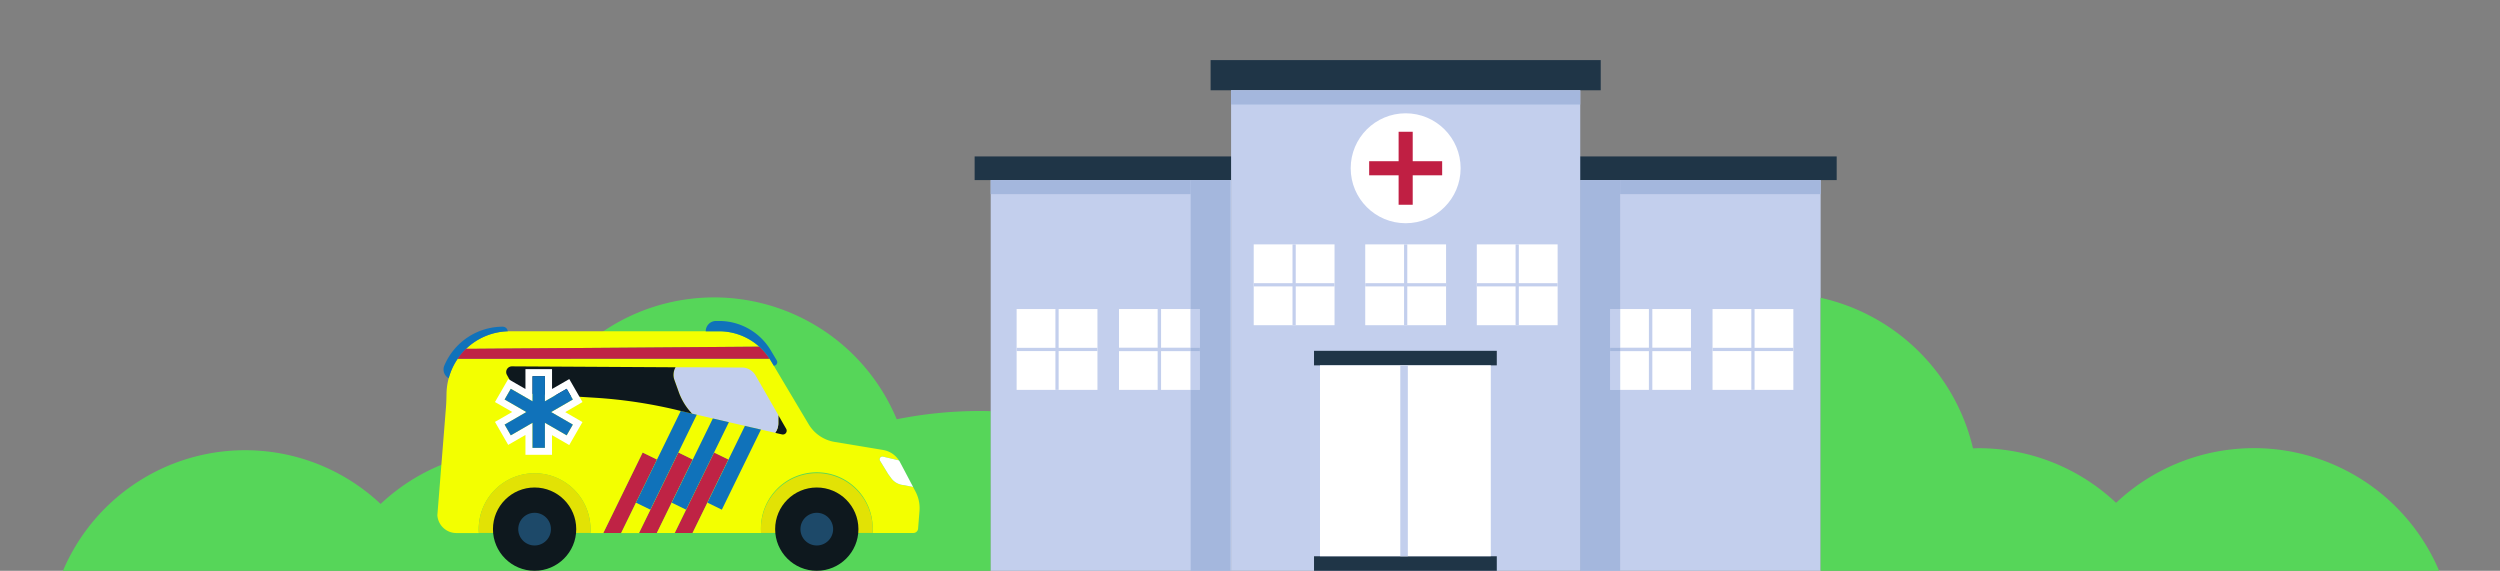 <svg xmlns="http://www.w3.org/2000/svg" viewBox="0 0 1511.05 344.99"><rect x="0" y="0" width="1511.05" height="344.99" fill="#808080" stroke="none"/><defs><style>.cls-1{fill:#56d659}.cls-2{fill:#1f3547}.cls-3{fill:#c3cfed}.cls-4{fill:#fff}.cls-6{fill:#a4b7dd}.cls-7{fill:#bf2345}.cls-8{fill:#f3ff00}.cls-10{fill:#1072ba}.cls-11{fill:#c1282d}.cls-12{fill:#0e181e}.cls-13{fill:#1d4969}</style></defs><g id="zorg"><path class="cls-1" d="M598.8 345H38.06a119.56 119.56 0 01192-40.4 119.11 119.11 0 0181.9-32.5c1.06 0 2.11.06 3.16.08A119.59 119.59 0 01542 253.42a254.36 254.36 0 0150.7-5c2.06 0 4.09.05 6.13.1z"/><path class="cls-2" transform="rotate(-180 681.53 101.7)" d="M589.1 94.55h184.87v14.3H589.1z"/><path class="cls-3" transform="rotate(-180 671.445 226.92)" d="M598.8 108.85h145.29v236.14H598.8z"/><path class="cls-2" transform="rotate(-180 1017.695 101.7)" d="M925.26 94.55h184.87v14.3H925.26z"/><path class="cls-3" transform="rotate(-180 1027.78 226.92)" d="M955.13 108.85h145.29v236.14H955.13z"/><path class="cls-2" transform="rotate(-180 849.61 45.445)" d="M731.71 36.33h235.8v18.24h-235.8z"/><path class="cls-3" transform="rotate(-180 849.61 199.775)" d="M744.09 54.56h211.04v290.42H744.09z"/><circle class="cls-4" cx="849.61" cy="101.7" r="33.22"/><path fill="#c01f43" d="M827.55 97.44h17.8v-17.8h8.52v17.8h17.8v8.52h-17.8v17.8h-8.52v-17.8h-17.8v-8.52z"/><path class="cls-4" d="M979.23 212.2h17.42v23.45h-17.42z"/><path class="cls-4" d="M979.24 186.79v23.45h17.42v-23.45h1.95v23.45h23.45v1.96h-23.45v23.45h23.45v-48.86h-42.82z"/><path class="cls-3" d="M996.66 212.2h1.95v23.45h-1.95zm0-25.41h1.95v23.45h-1.95zm1.95 23.45h23.45v1.95h-23.45zm-19.38 0h17.42v1.95h-17.42zm17.43 0h1.95v1.95h-1.95z"/><path class="cls-6" d="M973.21 212.2v-25.41h6.03v-77.94h-24.11v236.14h24.11V235.65h-6.03V212.2z"/><path class="cls-3" d="M973.21 212.2h6.03v23.45h-6.03zm0-25.41h6.03v23.45h-6.03z"/><rect class="cls-6" x="973.21" y="210.24" height="1.95"/><path class="cls-6" d="M973.21 210.24h6.03v1.95h-6.03z"/><path class="cls-4" d="M701.75 212.2h17.91v23.45h-17.91zm-1.95-25.41h1.95v23.45h17.91v-23.45h-43.31v23.45h23.45v-23.45zm-23.45 25.41h23.45v23.45h-23.45z"/><path class="cls-3" d="M699.8 186.79h1.95v23.45h-1.95zm0 25.41h1.95v23.45h-1.95z"/><rect class="cls-3" x="676.35" y="210.24" height="1.95"/><path class="cls-3" d="M676.35 210.24h23.45v1.95h-23.45zm25.4 0h17.91v1.95h-17.91z"/><path class="cls-3" d="M699.8 210.24h1.95v1.95h-1.95z"/><path class="cls-6" d="M719.66 108.85v77.94h5.54v48.86h-5.54v109.34h24.1V108.85h-24.1z"/><path class="cls-3" d="M725.2 186.79h-5.54v23.45h5.54v1.96h-5.54v23.45h5.54v-48.86z"/><path class="cls-6" d="M719.66 210.24h5.54v1.95h-5.54z"/><path class="cls-2" transform="rotate(-180 849.45 216.43)" d="M794.21 212.03h110.47v8.79H794.21z"/><path class="cls-2" transform="rotate(-180 849.45 340.59)" d="M794.21 336.19h110.47v8.79H794.21z"/><path class="cls-4" transform="rotate(-180 849.45 278.51)" d="M797.83 220.83h103.24V336.2H797.83z"/><path class="cls-4" transform="rotate(-180 917.03 172.135)" d="M892.6 147.71h48.85v48.85H892.6z"/><path class="cls-3" d="M916.05 147.71H918v48.85h-1.95z"/><path class="cls-3" d="M892.6 171.16h48.85v1.95H892.6z"/><path class="cls-4" transform="rotate(-180 849.61 172.135)" d="M825.19 147.71h48.85v48.85h-48.85z"/><path class="cls-3" d="M848.64 147.71h1.95v48.85h-1.95z"/><path class="cls-3" d="M825.19 171.16h48.85v1.95h-48.85z"/><path class="cls-4" transform="rotate(-180 782.195 172.135)" d="M757.77 147.71h48.85v48.85h-48.85z"/><path class="cls-3" d="M781.22 147.71h1.95v48.85h-1.95z"/><path class="cls-3" d="M757.77 171.16h48.85v1.95h-48.85z"/><path class="cls-4" transform="rotate(-180 638.895 211.22)" d="M614.47 186.79h48.85v48.85h-48.85z"/><path class="cls-7" d="M388.42 273.49l-23.78 48.65h10.79l21.7-44.4-8.71-4.25zm21.59 0l-16.9 34.57-6.89 14.08h10.79l21.7-44.4-8.7-4.25zm21.58 0l-16.89 34.57h-.01l-6.88 14.08h10.79l21.7-44.4-8.71-4.25z"/><path class="cls-3" d="M637.92 186.79h1.95v48.85h-1.95z"/><path class="cls-3" d="M614.47 210.24h48.85v1.95h-48.85z"/><path class="cls-4" transform="rotate(-180 1059.515 211.22)" d="M1035.09 186.79h48.85v48.85h-48.85z"/><path class="cls-3" d="M1058.54 186.79h1.95v48.85h-1.95z"/><path class="cls-3" d="M1035.09 210.24h48.85v1.95h-48.85z"/><path class="cls-8" d="M553.34 297.1l-1.46-2.77c-2.4-.47-5.75-1.12-6-1.15a10.36 10.36 0 01-7.28-4.18l-1.79-2.45-4.92-8.07a1.66 1.66 0 011.8-2.48l9.63 2.27a14 14 0 00-9.47-6.27l-29.44-4.9a22.57 22.57 0 01-15.67-10.71L465.87 218c-.23-.38-.48-.75-.72-1.12H276.6a38.61 38.61 0 00-6.71 20.77c-.06 2.81-.11 5.62-.33 8.42l-5.21 65.33a11.52 11.52 0 0011.49 10.78h13.59c-.05-.78-.09-1.55-.09-2.33a33.78 33.78 0 0167.56 0c0 .78 0 1.55-.09 2.33h7.83l23.78-48.66 8.71 4.25-21.7 44.41h10.79l6.89-14.09 16.89-34.6 8.7 4.25-21.7 44.41h10.8l6.88-14.09 16.89-34.57 8.71 4.25-21.7 44.41H460c-.05-.78-.08-1.55-.08-2.33a33.78 33.78 0 1167.55 0c0 .78 0 1.55-.09 2.33h24.68a2.86 2.86 0 002.85-2.63l.85-10.7a21.39 21.39 0 00-2.42-11.72z"/><path class="cls-4" d="M531.91 278.48l4.92 8.07 1.79 2.45a10.36 10.36 0 007.28 4.18c.23 0 3.58.68 6 1.15l-7.94-15.05c-.18-.35-.39-.68-.6-1l-9.65-2.28a1.66 1.66 0 00-1.8 2.48z"/><path d="M493.68 286a33.77 33.77 0 00-33.77 33.78c0 .78 0 1.55.08 2.33h67.38c.06-.78.09-1.55.09-2.33A33.78 33.78 0 00493.68 286zm-170.56 0a33.78 33.78 0 00-33.78 33.78c0 .78 0 1.55.09 2.33h67.38c.05-.78.09-1.55.09-2.33A33.78 33.78 0 00323.12 286z" fill="#e2e205"/><path class="cls-8" d="M434.62 200.22H306.9a38.09 38.09 0 00-25.2 10.6h5.29l171.9-1.29a36.34 36.34 0 00-24.27-9.31z"/><path class="cls-10" d="M281.7 210.85a38.09 38.09 0 0125.2-10.6 3.05 3.05 0 00-3-2.79 38.38 38.38 0 00-35.39 23.63 6 6 0 002.72 7.51 38.1 38.1 0 015.4-11.75 38.44 38.44 0 015.1-6zm5.29-.04l-2.93.02 2.93-.02z"/><path class="cls-11" d="M284.06 210.83l-2.36.02 2.36-.02z"/><path class="cls-7" d="M458.89 209.52L287 210.81h-5.28a38.44 38.44 0 00-5.1 6h188.53a35.91 35.91 0 00-6.26-7.29z"/><path class="cls-12" d="M470.43 250.92l4.75 8.26a2.3 2.3 0 01-2.51 3.39l-4.14-.95a9.65 9.65 0 001.9-5.75z"/><path class="cls-10" d="M432.77 194h1.85a36.38 36.38 0 0131.25 17.76l3.63 6.09a2.11 2.11 0 01-1.81 3.18l-1.82-3.03a36.37 36.37 0 00-31.25-17.75h-8.06a6.21 6.21 0 016.21-6.25z"/><path class="cls-3" d="M408.31 222h14.11l11.55.07 9.84.06h4.63a9.6 9.6 0 018.19 4.7l2.66 4.63 11.14 19.4v5a9.65 9.65 0 01-1.9 5.75l-3.27-.76-11.26-2.58-2.83-.65-10.37-2.39-11.24-2.59L418.3 250a37.45 37.45 0 01-8-13l-2.66-7.38a9.13 9.13 0 01.67-7.62z"/><circle class="cls-12" cx="493.68" cy="319.82" r="25.17"/><circle class="cls-12" cx="323.12" cy="319.82" r="25.17"/><circle class="cls-13" cx="323.12" cy="319.82" r="9.88"/><circle class="cls-13" cx="493.68" cy="319.82" r="9.88"/><path class="cls-3" d="M846.36 220.83h4.56V336.2h-4.56z"/><path class="cls-1" d="M1100.43 345h373.82A121.57 121.57 0 001279 303.91a121.13 121.13 0 00-83.27-33c-1.08 0-2.14.06-3.21.08a121.78 121.78 0 00-92.1-91z"/><path class="cls-6" d="M598.8 108.85h120.87v8.49H598.8zm380.43 0h121.19v8.49H979.23zM744.07 54.56h211.06v8.61H744.07z"/><path d="M416.22 247.62l.28.35z" fill="#333"/><path class="cls-10" d="M414.55 245.37zm3.75 4.63l-6.3-1.53-.52-.12-27.1 55.46 8.71 4.25L410 273.49l11.14-22.8z"/><path class="cls-12" d="M416.5 248l-.28-.35c-.58-.73-1.14-1.48-1.67-2.25a37.08 37.08 0 01-4.27-8.34l-2.66-7.38a9.13 9.13 0 01.69-7.69l-98.93-.56a3.46 3.46 0 00-3 5.13l3.24 5.82a10.63 10.63 0 008.65 5.46l41.36 2.56a289.91 289.91 0 0151.91 8l.52.12 6.24 1.48c-.62-.62-1.22-1.32-1.8-2z"/><path class="cls-11" transform="rotate(-64.8 401.55 290.772)" d="M382.32 290.77h38.48v.01h-38.48z"/><path class="cls-10" d="M405.99 303.81l8.7 4.25 16.9-34.57 8.96-18.32-9.7-2.24-24.86 50.88z"/><path class="cls-11" transform="rotate(-64.8 423.132 290.775)" d="M403.9 290.77h38.48v.01H403.9z"/><path class="cls-10" d="M451.19 257.62l-.94-.22-22.67 46.41 8.71 4.25 23.66-48.42-5.93-1.37-2.83-.65z"/><path class="cls-4" d="M352.08 243l-8-13.89-10.42 6v-12h-16.07v12l-10.42-6-8 13.89 10.43 6-10.43 6 8 13.9 10.42-6v12h16.05V263l10.42 6 8-13.9-10.42-6zm-22.72 27.68h-7.49v-15.14l-13.14 7.58-3.73-6.48 13.13-7.59-13.13-7.58 3.74-6.49 13.14 7.58V227.4h7.49v15.16L342.5 235l3.74 6.49-13.13 7.58 13.13 7.59-3.74 6.48-13.14-7.58z"/><path class="cls-10" d="M346.24 241.47l-3.74-6.49-13.14 7.58V227.4h-7.49v15.16l-13.14-7.58-3.74 6.49 13.13 7.58-13.13 7.58 3.74 6.49 13.14-7.58v15.17h7.49v-15.17l13.14 7.58 3.74-6.49-13.13-7.58 13.13-7.58z"/></g></svg>